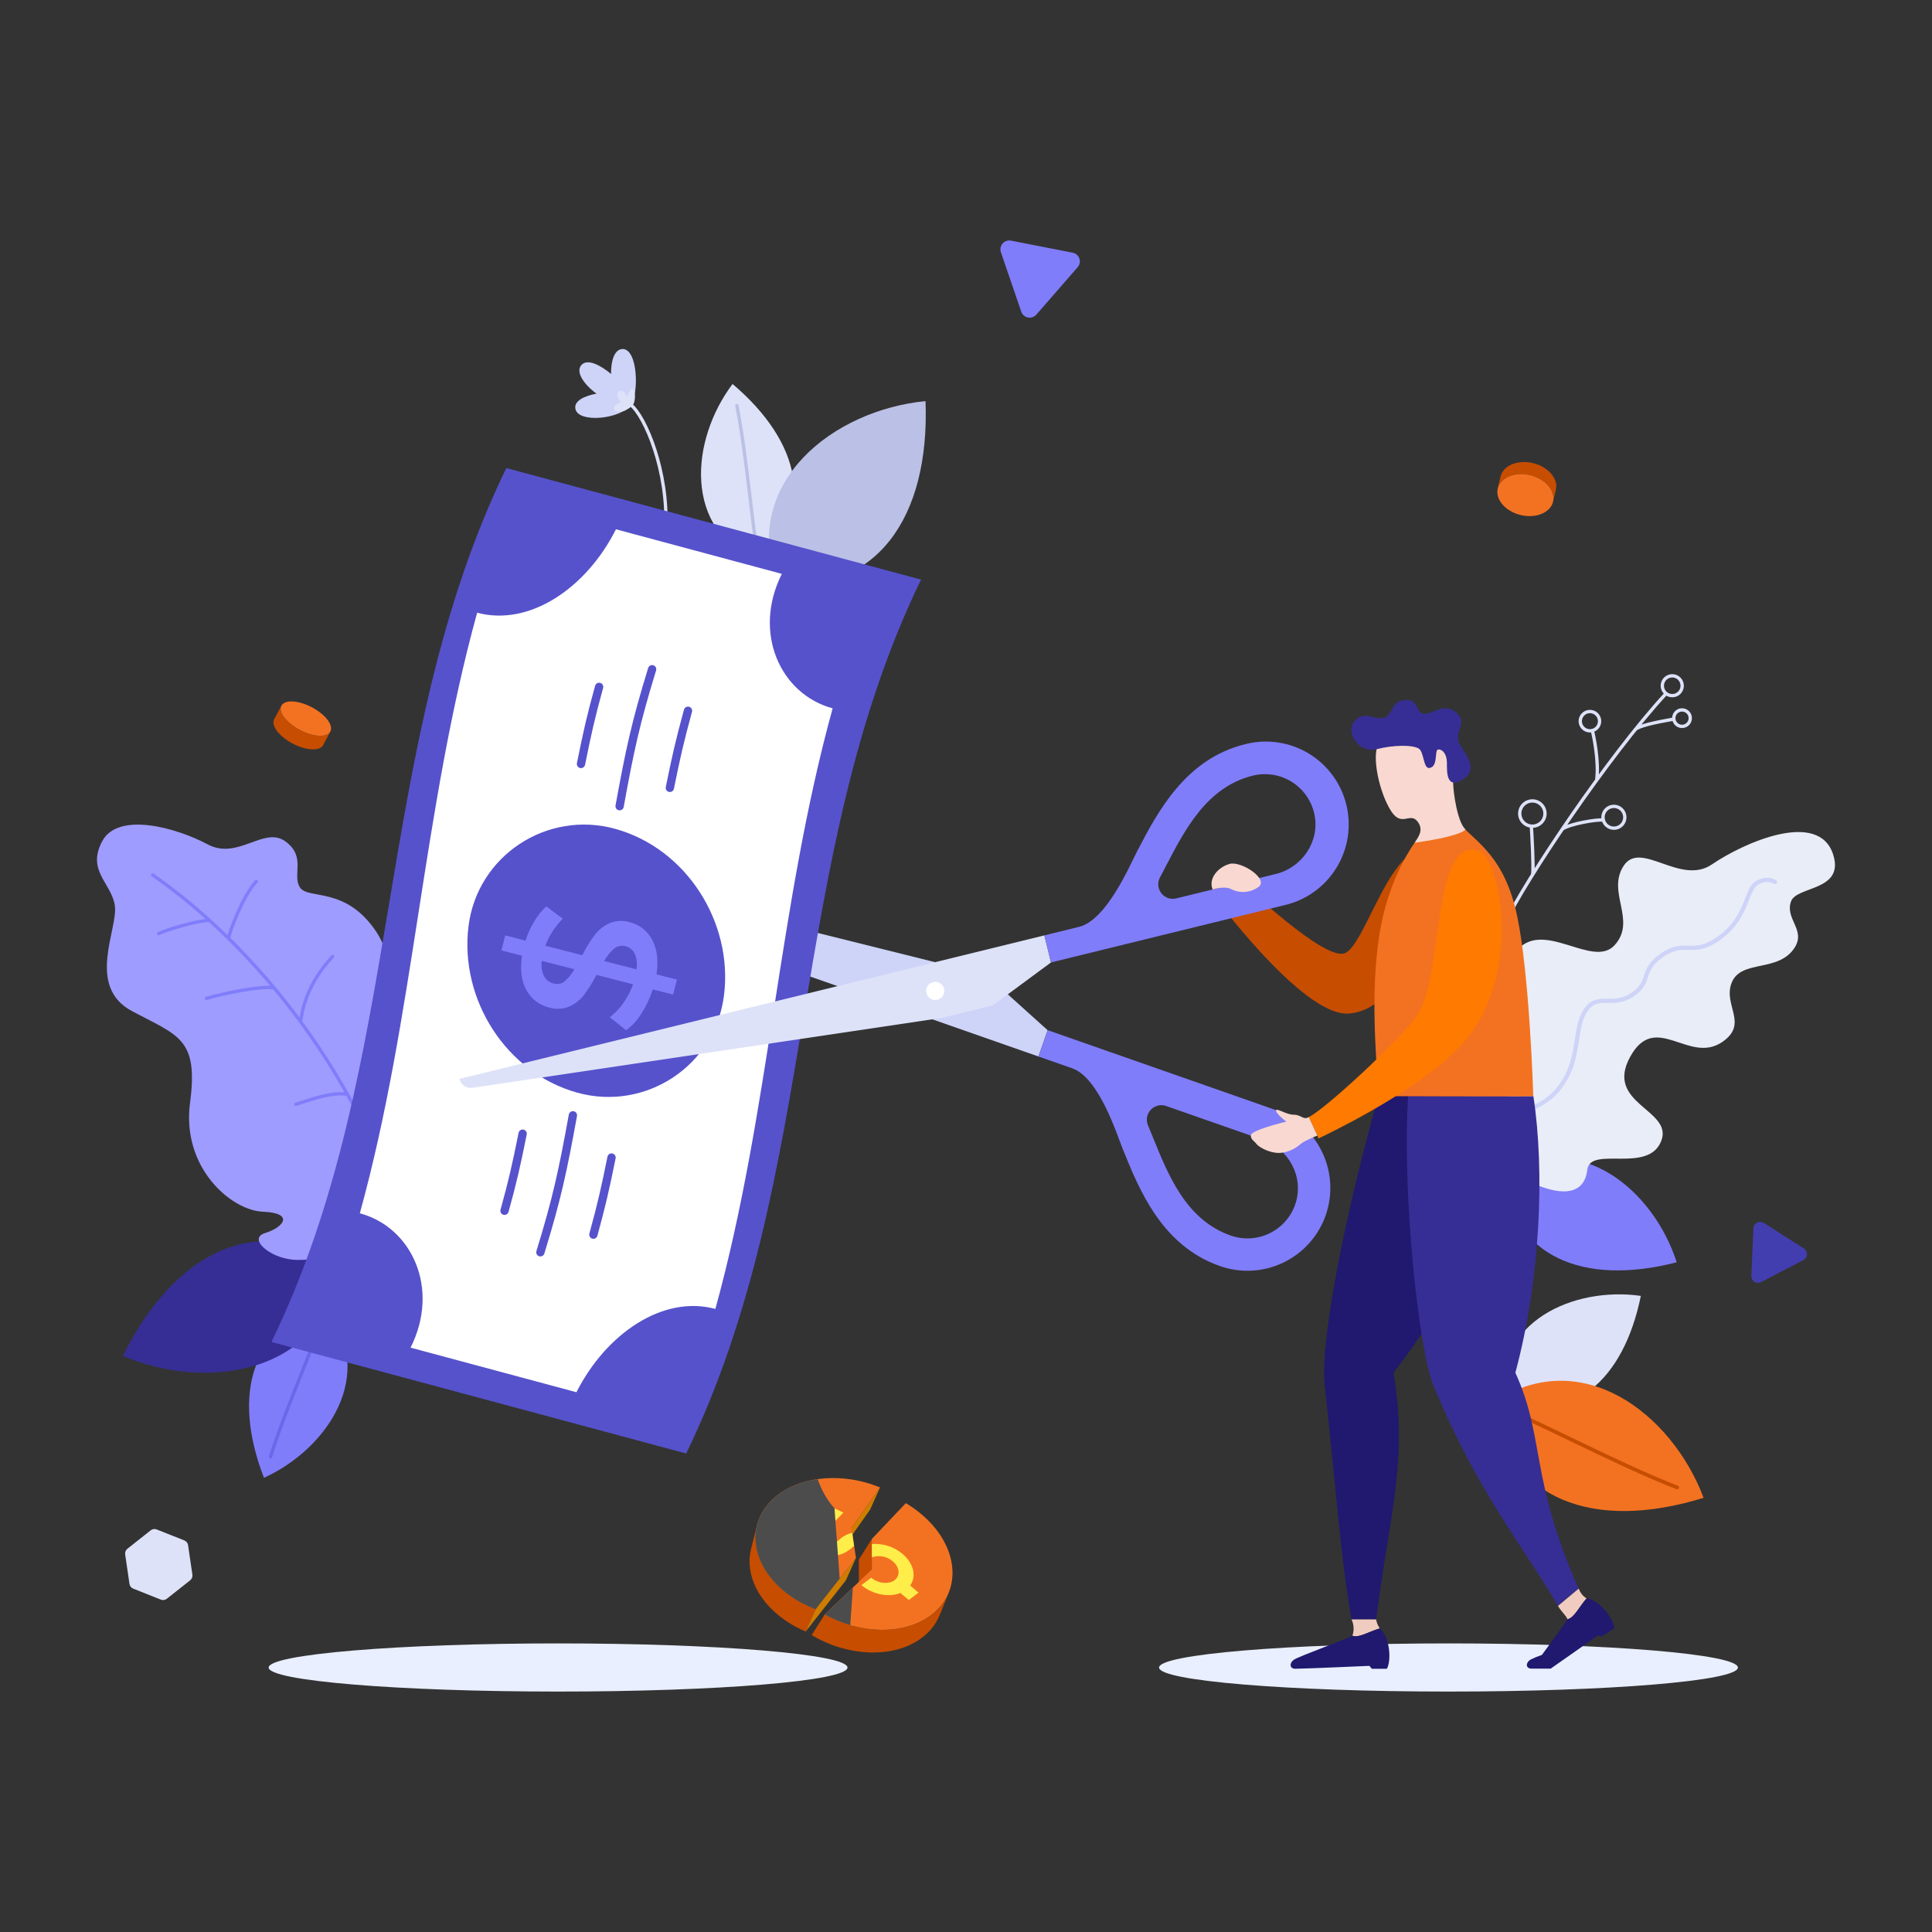 <svg xmlns="http://www.w3.org/2000/svg" width="800" height="800" viewBox="0 0 800 800" fill="none"><rect x="0" y="0" width="800" height="800" fill="#333333" stroke="none"/><g clip-path="url(#clip0_12_6416)"><path d="M135.05 541.73C104.31 548.92 95.86 577.23 109.3 611.93C135.75 599.89 156.41 568.88 135.05 541.73Z" fill="#807DFB"></path><path d="M135.05 541.73C131.2 554.44 118 583.87 112.05 603.18" stroke="#6B67E9" stroke-width="1.375" stroke-linecap="round" stroke-linejoin="round"></path><path d="M623.35 382C630.74 365.81 665.84 313.18 689.89 287.17M659.35 302.5C660.118 302.303 660.81 301.881 661.338 301.29C661.866 300.699 662.206 299.964 662.316 299.179C662.425 298.393 662.299 297.593 661.953 296.88C661.607 296.167 661.057 295.572 660.372 295.172C659.688 294.772 658.9 294.585 658.108 294.634C657.317 294.682 656.558 294.965 655.928 295.446C655.298 295.927 654.824 296.584 654.568 297.334C654.312 298.085 654.285 298.894 654.49 299.66C654.762 300.678 655.426 301.548 656.336 302.08C657.246 302.611 658.329 302.762 659.35 302.5ZM659.35 302.5C660.05 305.16 662.15 315.58 661.16 323M663.91 339.57C663.682 338.705 663.716 337.793 664.007 336.947C664.298 336.102 664.833 335.362 665.545 334.821C666.257 334.279 667.113 333.961 668.005 333.907C668.898 333.852 669.786 334.064 670.558 334.514C671.331 334.965 671.952 335.634 672.344 336.438C672.736 337.241 672.88 338.143 672.759 339.029C672.639 339.915 672.258 340.745 671.665 341.415C671.073 342.084 670.295 342.563 669.43 342.79C668.271 343.092 667.04 342.923 666.005 342.319C664.971 341.716 664.218 340.727 663.91 339.57ZM663.91 339.57C661.4 339.21 650.18 341.06 646.91 343.3M693.1 297.76C690.1 298.36 680.19 299.86 677.25 301.92M634.09 342.08C634.31 345.08 635.09 359.31 634.66 362.08M688.47 285C688.262 284.213 688.293 283.382 688.557 282.613C688.822 281.843 689.31 281.169 689.958 280.677C690.606 280.185 691.386 279.896 692.198 279.848C693.011 279.799 693.819 279.993 694.522 280.404C695.224 280.816 695.788 281.426 696.143 282.159C696.498 282.892 696.627 283.713 696.514 284.519C696.401 285.325 696.052 286.08 695.51 286.687C694.968 287.294 694.258 287.727 693.47 287.93C692.419 288.201 691.303 288.045 690.366 287.496C689.429 286.947 688.747 286.05 688.47 285ZM629.46 338.2C629.197 337.2 629.237 336.144 629.575 335.166C629.912 334.189 630.532 333.333 631.355 332.707C632.179 332.082 633.17 331.715 634.202 331.652C635.234 331.589 636.262 331.834 637.155 332.355C638.048 332.877 638.767 333.651 639.22 334.581C639.673 335.511 639.84 336.554 639.701 337.579C639.561 338.603 639.121 339.564 638.435 340.338C637.75 341.113 636.85 341.667 635.85 341.93C634.508 342.28 633.082 342.085 631.884 341.385C630.686 340.686 629.815 339.541 629.46 338.2ZM693.19 298.23C693.021 297.578 693.048 296.89 693.269 296.253C693.491 295.617 693.896 295.06 694.433 294.653C694.97 294.247 695.616 294.009 696.289 293.969C696.962 293.929 697.631 294.089 698.213 294.43C698.794 294.77 699.262 295.275 699.557 295.881C699.852 296.487 699.96 297.167 699.869 297.834C699.778 298.502 699.491 299.128 699.044 299.632C698.598 300.137 698.012 300.498 697.36 300.67C696.926 300.784 696.474 300.812 696.029 300.751C695.584 300.691 695.156 300.543 694.768 300.316C694.381 300.089 694.042 299.788 693.771 299.43C693.5 299.072 693.303 298.664 693.19 298.23Z" stroke="#DDE2F8" stroke-width="1.375" stroke-linecap="round" stroke-linejoin="round"></path><path d="M141.22 524.45C107.22 501.18 72.46 517.98 50.87 561.45C85.78 576.34 133.89 568.93 141.22 524.45Z" fill="#362E94"></path><path d="M314.33 233C337.88 212 331.75 183.07 303.33 159C285.89 182.23 282.59 219.35 314.33 233Z" fill="#DDE2F8"></path><path d="M314.33 233C311.63 220 309.14 187.84 305.12 168" stroke="#BBC0E6" stroke-width="1.375" stroke-linecap="round" stroke-linejoin="round"></path><path d="M321.63 241.84C362.63 245.98 385.1 214.61 383.24 166.09C345.47 169.75 306.78 199.28 321.63 241.84Z" fill="#BBC0E6"></path><path d="M622.29 486.32C626.19 520.16 655.48 532.75 694.29 522.68C684.7 492.84 654 466.82 622.29 486.32Z" fill="#807DFB"></path><path d="M622.14 580.15C650.8 590.24 672.33 571.67 679.43 536.6C651.74 532.66 618.9 547.09 622.14 580.15Z" fill="#DDE2F8"></path><path d="M166.45 507.15C178.35 498.35 200.45 466.97 181.19 440.91C172.49 429.12 169.51 426.53 163.64 425.91C159.82 425.54 156.41 427.16 154.24 424.51C150.24 419.65 168.47 404.85 155.81 385.83C143.15 366.81 127.57 372.64 124.21 367.47C120.85 362.3 126.97 354.79 118.14 348.38C109.31 341.97 98.49 356.31 86 349.64C73 342.7 48.94 336 42.35 348.29C35.76 360.58 46.06 365.48 47.55 374.94C49.04 384.4 35.44 408.41 54.62 418.66C73.8 428.91 82.25 429.83 78.69 456.66C75.13 483.49 95.69 501.22 108.9 501.75C122.11 502.28 117.35 508.27 109.9 510.53C102.45 512.79 111.45 520.66 121.1 521.59C130.75 522.52 151.52 518.19 166.45 507.15Z" fill="#9F9CFF"></path><path d="M168.89 514.16C150.48 445.69 104.56 391 63.19 362.28M94.6 388.55C95.34 385.16 100.34 371.35 106.14 364.94M86.73 381.1C81.39 381.22 69.06 384.96 65.73 386.57M124.48 423.09C125.18 417.9 127.13 407.53 137.69 396.09M113.49 409.06C108.69 408.06 92.49 411.31 85.49 413.41M143.84 453.1C136.68 452.1 128.33 455.51 122.53 457.27M153 471C153 464 157.85 451.71 163.38 443.73" stroke="#807DFB" stroke-width="1.375" stroke-linecap="round" stroke-linejoin="round"></path><path d="M622.1 483C610.47 475.43 602.93 453.6 608.94 441.36C614.95 429.12 627.68 431.51 629.09 423.98C630.5 416.45 621.25 402.98 627.38 394.51C638.28 379.51 659.47 401.56 668.64 391.31C677.81 381.06 665.21 369.5 672.28 358.57C679.35 347.64 695.78 366.88 708.87 357.93C721.96 348.98 753.24 335 759.12 354C763.77 369 743.96 366.84 741.64 373.22C738.99 380.5 747.82 384.97 743.15 392.35C736.55 402.78 721.15 397.23 717.15 406.68C713.15 416.13 724.34 423.81 713.15 431.46C699.31 440.93 685.45 418.37 674.94 437.75C664.43 457.13 692.75 459.43 687.94 472.3C682.7 486.3 658.49 474.23 657.27 484.37C655.63 498.15 640.13 494.69 622.1 483Z" fill="#E9EDF7"></path><path d="M619.18 480.68C620.74 477.31 620.18 467.37 625.95 463.44C631.72 459.51 639.06 457.89 644.21 452.2C655.68 439.5 650.72 425.39 657.3 417.38C662.18 411.43 668.02 417.31 676.11 411.78C684.2 406.25 678.62 402.09 688.48 395.35C697.21 389.35 700.59 395.5 709.92 389.75C723.92 381.1 722.56 368.63 727.47 365.63C731.77 363.01 734.99 365.24 734.99 365.24" stroke="#CED3F8" stroke-width="1.732" stroke-linecap="round" stroke-linejoin="round"></path><path d="M617.84 581.07C624.37 621.07 659.84 634.34 705.42 620.21C692.32 585.31 654.43 556.13 617.84 581.07Z" fill="#F37221"></path><path d="M617.84 581.07C633.76 587.07 670.27 606.61 694.47 615.92" stroke="#C74D00" stroke-width="1.554" stroke-linecap="round" stroke-linejoin="round"></path><path d="M247 163C242 159.4 238.23 154.15 240.67 151.24C243.11 148.33 248.48 151.08 253.04 154.85C252.92 149.54 254.38 144.64 257.72 144.53C264.26 144.31 264.59 163.53 261.16 167.53C257.51 173.53 238.9 175.53 238.22 169C237.86 165.93 242 163.93 247 163Z" fill="#CED3F8"></path><path d="M261.12 167.56C267.12 172.27 276.9 195.24 275.64 219.17" stroke="#DDE2F8" stroke-width="1.375" stroke-linecap="round" stroke-linejoin="round"></path><path d="M254.29 168.37C254.997 167.446 256.025 166.822 257.17 166.62C255.97 165.47 254.97 163.07 256.4 161.94C257.4 161.14 258.89 162.76 259.95 164.38C260.049 163.711 260.237 163.059 260.51 162.44C262.86 157.44 263.92 166.09 261.74 168.1C260.924 168.775 260.039 169.361 259.1 169.85C256.71 171.17 253.33 170.17 254.29 168.37Z" fill="#DDE2F8"></path><path d="M479.94 690.5C479.94 685 533.6 680.5 599.78 680.5C665.96 680.5 719.63 684.95 719.63 690.5C719.63 696.05 665.97 700.44 599.78 700.44C533.59 700.44 479.94 696 479.94 690.5ZM111.24 690.5C111.24 685 164.89 680.5 231.08 680.5C297.27 680.5 350.93 684.95 350.93 690.5C350.93 696.05 297.27 700.44 231.08 700.44C164.89 700.44 111.24 696 111.24 690.5Z" fill="#E9EFFF"></path><path d="M624.54 453.88C629.32 485 602.13 536.2 577 568.42C583.23 604.8 575.07 628.63 569.84 670.56H559.64C555.14 644.65 554.09 625.56 548.54 573.62C546.28 552.46 560.07 490.85 570.84 453.88H624.54Z" fill="#20196F"></path><path d="M571.34 674.28C570.57 673.163 570.049 671.895 569.81 670.56H559.64C560.65 672.681 560.779 675.114 560 677.33C562.64 678.35 566.51 675.72 571.34 674.28Z" fill="#F0CCC0"></path><path d="M571.34 674.28C566.51 675.72 562.64 678.35 560 677.33C558.6 678.33 538 685.77 535.87 687.2C533.74 688.63 534 691 536.32 691C539.64 691 567.03 689.8 567.03 689.8C567.58 690.4 568.03 691 568.03 691H574.28C576.16 687.72 575.65 678 571.34 674.28Z" fill="#20196F"></path><path d="M634.94 453.88C639.71 485.04 637.87 529.75 627.48 568.42C639.8 595.42 633.37 612.03 653.68 657.83C650.691 660.047 647.83 662.43 645.11 664.97C628.6 636.97 612.05 618.18 593.51 573.62C587.51 559.14 580.51 494.62 583.07 453.88H634.94Z" fill="#362E94"></path><path d="M657 661.81C654.77 660.81 653.71 657.81 653.71 657.81L645.11 665C646.81 667.71 648.61 669.09 649.05 670.51C651.83 669.91 653.68 665.62 657 661.81Z" fill="#F0CCC0"></path><path d="M657 661.81C653.71 665.62 651.86 669.91 649.08 670.48C648.66 671.48 642.77 679.34 638.47 685.26C636.866 685.799 635.299 686.443 633.78 687.19C631.58 688.59 631.78 690.88 634.1 690.95C635.1 690.95 638.21 690.95 642.1 690.95C649.66 685.71 661.68 677.17 661.68 677.17C662.48 677.38 663.18 677.64 663.18 677.64L668.46 674.28C668.26 670.54 662.61 662.63 657 661.81Z" fill="#20196F"></path><path d="M594.26 352.23C602.4 355.87 585.73 418.53 558.12 419.7C538.69 420.53 501.07 368.92 501.07 368.92C504.44 366.92 511.29 363.64 511.29 363.64C518.47 368.93 546.97 396.41 556.24 394.87C565.3 393.36 576.36 344.22 594.26 352.23Z" fill="#C74D00"></path><path d="M605 341.66C612 349.33 623.07 355.01 628.23 379.37C633.39 403.73 634.9 453.88 634.9 453.88C630.9 454.14 570.8 453.88 570.8 453.88C569.63 434.49 567.59 411.32 571.03 387.94C574.47 364.56 584.9 349.53 588.35 345.58C599.24 344.85 605 341.66 605 341.66Z" fill="#F37221"></path><path d="M601.73 324.56C601.81 328.04 603.39 340.19 606.82 343.5C604.96 345.39 597.32 347.34 585.82 348.96C587.28 346.52 589.73 343.65 586.91 340.1C583.84 336.23 580.49 342.5 576.19 336.1C571.19 328.58 567.73 312.83 570.91 307.85C574.47 302.27 582.12 294.98 594.62 300.09C604.79 304.21 601.59 317.49 601.73 324.56Z" fill="#F8D8D0"></path><path d="M591.94 318C589.33 318.42 589.68 311.37 587.53 310C584.98 308.4 577.22 308.37 569.98 310.24C562.74 312.11 556.76 303.17 560.89 298.5C565.02 293.83 570.1 298.72 573.44 297.04C577.33 295.04 575.89 290.2 582.04 289.86C587.72 289.53 585.93 295.12 589.63 295.53C593.33 295.94 598.14 290.31 603.46 295.42C607.41 299.22 602.76 302.42 603.97 307.11C604.73 310.03 613.39 317.74 605.97 322.6C598.55 327.46 599.2 319.05 599.13 315.6C599.06 312.15 597.22 310.17 595.53 310.34C593.84 310.51 595.67 317.41 591.94 318Z" fill="#362E94"></path><path d="M411.57 406.56L391.11 399.39L200.44 351.89C199.255 351.597 198.002 351.757 196.928 352.337C195.854 352.918 195.035 353.878 194.63 355.03L430 437.47L433.81 426.58L411.57 406.56Z" fill="#CED3F8"></path><path d="M548.94 503.24C551.938 494.658 551.41 485.238 547.474 477.045C543.537 468.851 536.513 462.553 527.94 459.53L481.72 443.34L464 437.14L433.87 426.58L430 437.47L444 442.37C455.07 446.24 462.41 469.58 464.94 475.85C471.75 492.72 481.08 515.85 505.23 524.28C513.817 527.273 523.24 526.739 531.434 522.795C539.628 518.851 545.923 511.818 548.94 503.24ZM536.54 498.05C535.71 500.736 534.346 503.227 532.532 505.375C530.717 507.523 528.489 509.283 525.979 510.551C523.469 511.818 520.73 512.567 517.924 512.752C515.119 512.938 512.305 512.556 509.65 511.63C491.23 505.18 483.86 486.93 477.36 470.83C476.69 469.19 476.04 467.58 475.36 466.01C474.78 464.63 474.73 463.084 475.22 461.67C475.479 460.921 475.884 460.232 476.411 459.64C476.938 459.049 477.577 458.568 478.291 458.225C479.005 457.882 479.78 457.684 480.571 457.642C481.362 457.6 482.154 457.715 482.9 457.98L523 472C533.67 475.75 539.88 487.23 536.54 498.05Z" fill="#807DFB"></path><path d="M381.39 240C325.45 355.17 340.07 486.73 284.14 601.87L112.41 555.69C168.33 440.55 153.71 308.98 209.66 193.82L381.39 240Z" fill="#5652CC"></path><path d="M323.74 237.63L255.05 219.17C242.83 243.49 219.26 259.53 197.58 253.71C175 335.52 171.56 420.59 149 502.4C170.68 508.22 182.26 533.71 170 558.03L238.69 576.49C251 552.17 274.54 536.13 296.22 542C318.76 460.2 322.22 375.13 344.78 293.31C323.1 287.44 311.52 262 323.74 237.63Z" fill="white"></path><path d="M238.88 452.41C209.48 444.17 190.27 413.74 193.99 383.61C197.61 354.25 226.62 335.32 254.92 343.25C284.32 351.49 303.53 381.92 299.81 412.05C296.19 441.41 267.18 460.34 238.88 452.41Z" fill="#5652CC"></path><path d="M237.23 461.83C233.04 484.83 230.63 496.25 223.76 518.54M216.42 469.43C213.82 482.31 212.42 488.7 208.92 501.35M253.22 479.32C250.62 492.2 249.17 498.59 245.71 511.24M256.57 333.83C260.75 310.83 263.17 299.41 270.03 277.12M240.58 316.34C243.18 303.46 244.58 297.07 248.08 284.42M277.38 326.23C279.98 313.35 281.43 306.96 284.88 294.31" stroke="#5652CC" stroke-width="3.438" stroke-linecap="round"></path><path d="M411.1 416.32L390 421.49L195.7 450.43C194.491 450.612 193.257 450.336 192.241 449.655C191.225 448.974 190.501 447.938 190.21 446.75L432.44 387.32L435.19 398.53L411.1 416.32Z" fill="#DDE2F8"></path><path d="M515.63 308.14C490.79 314.24 479.28 336.34 470.87 352.48C467.75 358.48 458.2 381 446.81 383.79L432.44 387.32L435.19 398.53L466.19 390.92L484.42 386.45L532 374.78C536.415 373.744 540.582 371.844 544.258 369.188C547.934 366.532 551.047 363.174 553.417 359.307C555.787 355.441 557.368 351.143 558.066 346.662C558.765 342.181 558.568 337.606 557.487 333.201C556.407 328.796 554.464 324.65 551.77 321.001C549.077 317.352 545.687 314.273 541.797 311.943C537.906 309.612 533.592 308.076 529.104 307.424C524.616 306.771 520.043 307.014 515.65 308.14H515.63ZM528.29 361.89L487.08 372C486.311 372.192 485.511 372.23 484.728 372.112C483.944 371.993 483.191 371.721 482.513 371.31C481.836 370.899 481.246 370.358 480.778 369.717C480.311 369.077 479.975 368.351 479.79 367.58C479.431 366.128 479.627 364.595 480.34 363.28C481.14 361.78 481.94 360.28 482.76 358.67C490.76 343.27 499.87 325.81 518.83 321.16C521.562 320.493 524.4 320.384 527.175 320.839C529.951 321.294 532.606 322.303 534.982 323.807C537.358 325.311 539.407 327.278 541.006 329.591C542.606 331.904 543.722 334.516 544.29 337.27C546.57 348.36 539.28 359.19 528.29 361.89Z" fill="#807DFB"></path><path d="M383.61 409.49C383.774 408.767 384.148 408.109 384.685 407.598C385.222 407.087 385.898 406.746 386.628 406.618C387.358 406.49 388.11 406.58 388.789 406.878C389.467 407.176 390.043 407.668 390.443 408.293C390.843 408.917 391.049 409.645 391.036 410.386C391.024 411.127 390.792 411.848 390.371 412.458C389.949 413.068 389.357 413.54 388.668 413.814C387.98 414.089 387.225 414.153 386.5 414C386.012 413.897 385.55 413.698 385.14 413.415C384.73 413.131 384.38 412.769 384.111 412.35C383.842 411.93 383.659 411.461 383.573 410.97C383.487 410.479 383.5 409.976 383.61 409.49Z" fill="white"></path><path d="M270 389.07C272.08 392.803 272.69 397.6 271.83 403.46L280.31 405.64L278.71 411.84L270.31 409.68C269.159 413.228 267.556 416.612 265.54 419.75C263.916 422.426 261.782 424.757 259.26 426.61L252.49 421.23C254.641 419.595 256.521 417.631 258.06 415.41C259.783 413.007 261.154 410.371 262.13 407.58L247 403.68C245.52 406.568 243.797 409.324 241.85 411.92C240.25 414.013 238.158 415.679 235.76 416.77C233.049 417.888 230.032 418.026 227.23 417.16C225.277 416.676 223.447 415.79 221.858 414.556C220.268 413.323 218.954 411.771 218 410C215.887 406.293 215.28 401.54 216.18 395.74L207.63 393.54L209.22 387.33L217.63 389.49C218.495 386.719 219.694 384.062 221.2 381.58C222.556 379.263 224.24 377.155 226.2 375.32L233.04 380.39C229.875 383.584 227.41 387.402 225.8 391.6L241.09 395.53C242.568 392.622 244.28 389.84 246.21 387.21C247.8 385.103 249.885 383.42 252.28 382.31C254.987 381.161 258.014 381.012 260.82 381.89C262.77 382.37 264.597 383.259 266.179 384.496C267.762 385.734 269.064 387.293 270 389.07ZM233.81 406.34C235.437 404.931 236.793 403.237 237.81 401.34L224.34 397.87C223.997 400.043 224.325 402.269 225.28 404.25C225.7 405.001 226.274 405.657 226.962 406.173C227.651 406.69 228.441 407.057 229.28 407.25C230.055 407.477 230.875 407.513 231.667 407.355C232.459 407.196 233.202 406.848 233.83 406.34H233.81ZM262.76 394.79C262.382 394.042 261.846 393.386 261.187 392.868C260.529 392.35 259.766 391.982 258.95 391.79C258.151 391.564 257.308 391.537 256.496 391.711C255.683 391.885 254.926 392.256 254.29 392.79C252.619 394.247 251.227 395.996 250.18 397.95L263.58 401.39C263.959 399.159 263.681 396.866 262.78 394.79H262.76Z" fill="#807DFB"></path><path d="M612.4 352.27C620.9 354.98 631.98 405.57 603.4 434.55C584.79 453.37 546 471.39 546 471.39C544.45 467.78 541.91 462.57 541.91 462.57C548.32 459.57 578.13 432.14 586.37 421.09C598.3 405.11 592.32 345.88 612.4 352.27Z" fill="#FF7A00"></path><path d="M541.93 462.57C539.64 463.91 538.87 461.57 535.65 461.57C532.65 461.57 528.86 458.83 528.41 459.71C527.96 460.59 531.8 464.04 532.74 464.4C531.01 464.83 517.74 468.07 517.92 470.23C518.07 472 519.07 472.15 520.35 473.76C521.63 475.37 527.06 478.11 531.25 477.24C533.985 476.794 536.53 475.556 538.57 473.68C540.5 472.15 545.5 470.21 545.5 470.21C545 469 541.93 462.57 541.93 462.57ZM502.13 368.3C500.28 363.87 504.21 359.16 509.08 357.74C513.95 356.32 525.74 364.19 521.03 367.33C519.392 368.5 517.461 369.19 515.453 369.325C513.445 369.459 511.439 369.031 509.66 368.09C506.86 366.75 502.13 368.3 502.13 368.3Z" fill="#F8D8D0"></path><path d="M355.64 645.75V658.4L361.03 649.89V637.25L355.64 645.75Z" fill="#C74D00"></path><path d="M385.6 668.76C374.49 677.17 356.2 676.76 341.49 668.55L336.1 677.05C351.05 686.05 370.24 686.86 381.75 678.16C384.943 675.811 387.447 672.648 389 669L392.85 659.6C391.303 663.251 388.798 666.416 385.6 668.76Z" fill="#C74D00"></path><path d="M381.53 627C379.509 625.299 377.352 623.767 375.08 622.42L361 637.25V649.89L341.45 668.55C356.16 676.72 374.45 677.17 385.57 668.76C398.77 658.78 397 640 381.53 627Z" fill="#F37221"></path><path d="M376.89 656.52C379.55 652.81 378.4 647.39 373.73 643.44C370.194 640.468 365.635 639 361.03 639.35V644.86C362.488 644.343 364.057 644.223 365.577 644.511C367.096 644.799 368.512 645.486 369.68 646.5C372.55 648.93 372.89 652.43 370.43 654.3C367.97 656.17 363.63 655.69 360.76 653.3L356.7 656.37C361.38 660.32 368.08 661.54 372.84 659.63L376.3 662.55L380.35 659.48L376.89 656.52Z" fill="#FFED4A"></path><g style="mix-blend-mode:screen"><path d="M352.08 672.92L353.15 657.41L341.51 668.52C344.858 670.376 348.404 671.852 352.08 672.92Z" fill="#4C4C4C"></path></g><path d="M360.28 625.12L348.49 641.82L352.61 632.63L364.4 615.93L360.28 625.12Z" fill="#CF7D00"></path><path d="M329.27 662.2C316.55 654.2 310.81 642.11 313.45 631.58L311 641.43C308.36 651.96 314.1 664.09 326.82 672.05C328.991 673.409 331.268 674.59 333.63 675.58L337.75 666.4C334.793 665.281 331.952 663.874 329.27 662.2Z" fill="#C74D00"></path><path d="M352.61 632.63L364.4 615.93C348.4 609.25 329.4 611.22 319.29 621.43C307.66 633.19 312.14 651.48 329.29 662.2C331.964 663.871 334.794 665.278 337.74 666.4L354.43 645.15L352.61 632.63Z" fill="#F37221"></path><path d="M347.48 637.62C346.267 638.751 344.669 639.377 343.01 639.37C341.163 639.433 339.339 638.946 337.77 637.97C334.56 635.97 333.77 632.56 335.89 630.37C338.01 628.18 342.43 628.01 345.63 630.02L349.21 626.4C344 623.15 337.21 622.9 332.75 625.47L328.59 622.87L325 626.49L329.15 629.09C327.07 633.09 328.97 638.33 334.15 641.59C337.149 643.443 340.627 644.372 344.15 644.26C347.32 644.266 350.374 643.073 352.7 640.92C352.985 640.632 353.304 640.381 353.65 640.17L352.86 634.72C350.834 635.175 348.973 636.178 347.48 637.62Z" fill="#FFED4A"></path><g style="mix-blend-mode:screen"><path d="M338.62 612.51C331 613.57 324.12 616.51 319.29 621.43C307.66 633.19 312.14 651.48 329.29 662.2C331.968 663.868 334.805 665.264 337.76 666.37L347.7 653.71L345.55 624.62C342.453 621.088 340.096 616.97 338.62 612.51Z" fill="#4C4C4C"></path></g><path d="M350.29 654.34L333.61 675.58L337.73 666.4L354.41 645.15L350.29 654.34Z" fill="#CF7D00"></path><path d="M620.18 202.26L621.37 197.26C621.609 196.358 622.026 195.513 622.596 194.775C623.166 194.036 623.878 193.419 624.69 192.96C629.27 190.15 636.63 191.03 641.12 194.96C643.83 197.31 644.87 200.21 644.26 202.77L643.08 207.77C643.69 205.22 642.64 202.31 639.93 199.97C635.44 196.08 628.08 195.2 623.5 197.97C622.689 198.428 621.978 199.044 621.407 199.78C620.837 200.517 620.42 201.36 620.18 202.26Z" fill="#C74D00"></path><path d="M623.33 210.08C618.85 206.19 618.92 200.76 623.5 197.96C628.08 195.16 635.44 196.03 639.93 199.96C644.42 203.89 644.34 209.27 639.75 212.07C635.16 214.87 627.82 214 623.33 210.08Z" fill="#F37221"></path><path d="M136.8 302.9L133.8 308.54C133.49 309.095 133.005 309.531 132.42 309.78C129.28 311.26 122.81 309.51 117.98 305.88C114.15 303 112.49 299.81 113.51 297.88L116.51 292.25C115.51 294.19 117.15 297.39 120.97 300.25C125.8 303.89 132.27 305.64 135.41 304.16C136.001 303.907 136.49 303.463 136.8 302.9Z" fill="#C74D00"></path><path d="M132.34 294.89C137.18 298.52 138.55 302.67 135.42 304.15C132.29 305.63 125.81 303.88 120.98 300.24C116.15 296.6 114.77 292.45 117.9 290.97C121.03 289.49 127.51 291.25 132.34 294.89Z" fill="#F37221"></path><path d="M76.33 637.86L64.88 633.31C64.473 633.148 64.03 633.097 63.597 633.16C63.163 633.223 62.754 633.399 62.41 633.67L52.75 641.31C52.406 641.584 52.14 641.943 51.978 642.352C51.817 642.761 51.766 643.205 51.83 643.64L53.61 655.82C53.666 656.261 53.839 656.68 54.112 657.032C54.385 657.383 54.746 657.656 55.16 657.82L66.6 662.37C67.009 662.532 67.453 662.583 67.888 662.52C68.323 662.457 68.734 662.281 69.08 662.01L78.74 654.37C79.085 654.099 79.353 653.742 79.516 653.335C79.679 652.927 79.732 652.484 79.67 652.05L77.88 639.86C77.823 639.419 77.649 639.001 77.377 638.649C77.104 638.298 76.743 638.025 76.33 637.86Z" fill="#DDE2F8"></path><path d="M726.05 508.54L725.18 528.29C725.158 528.778 725.265 529.262 725.49 529.696C725.715 530.129 726.051 530.495 726.462 530.757C726.874 531.02 727.347 531.169 727.835 531.191C728.322 531.212 728.807 531.105 729.24 530.88L746.78 521.76C747.202 521.532 747.558 521.199 747.813 520.793C748.068 520.387 748.214 519.921 748.236 519.442C748.258 518.963 748.156 518.486 747.939 518.058C747.723 517.63 747.399 517.266 747 517L730.34 506.37C729.931 506.108 729.461 505.957 728.976 505.932C728.491 505.908 728.008 506.01 727.575 506.229C727.142 506.448 726.773 506.777 726.506 507.182C726.238 507.587 726.081 508.055 726.05 508.54Z" fill="#423EAF"></path><path d="M414.44 104.42L422.89 129.07C423.1 129.678 423.466 130.219 423.951 130.641C424.436 131.063 425.023 131.35 425.654 131.474C426.285 131.597 426.937 131.553 427.545 131.345C428.153 131.137 428.697 130.774 429.12 130.29L446.24 110.64C446.663 110.155 446.951 109.568 447.075 108.937C447.198 108.306 447.153 107.653 446.945 107.044C446.736 106.436 446.37 105.894 445.885 105.471C445.399 105.049 444.811 104.763 444.18 104.64L418.61 99.64C417.98 99.519 417.328 99.565 416.721 99.774C416.114 99.983 415.573 100.347 415.151 100.831C414.729 101.315 414.441 101.901 414.316 102.531C414.192 103.16 414.234 103.812 414.44 104.42Z" fill="#807DFB"></path></g><defs><clipPath id="clip0_12_6416"><rect width="800" height="800" fill="white"></rect></clipPath></defs></svg>